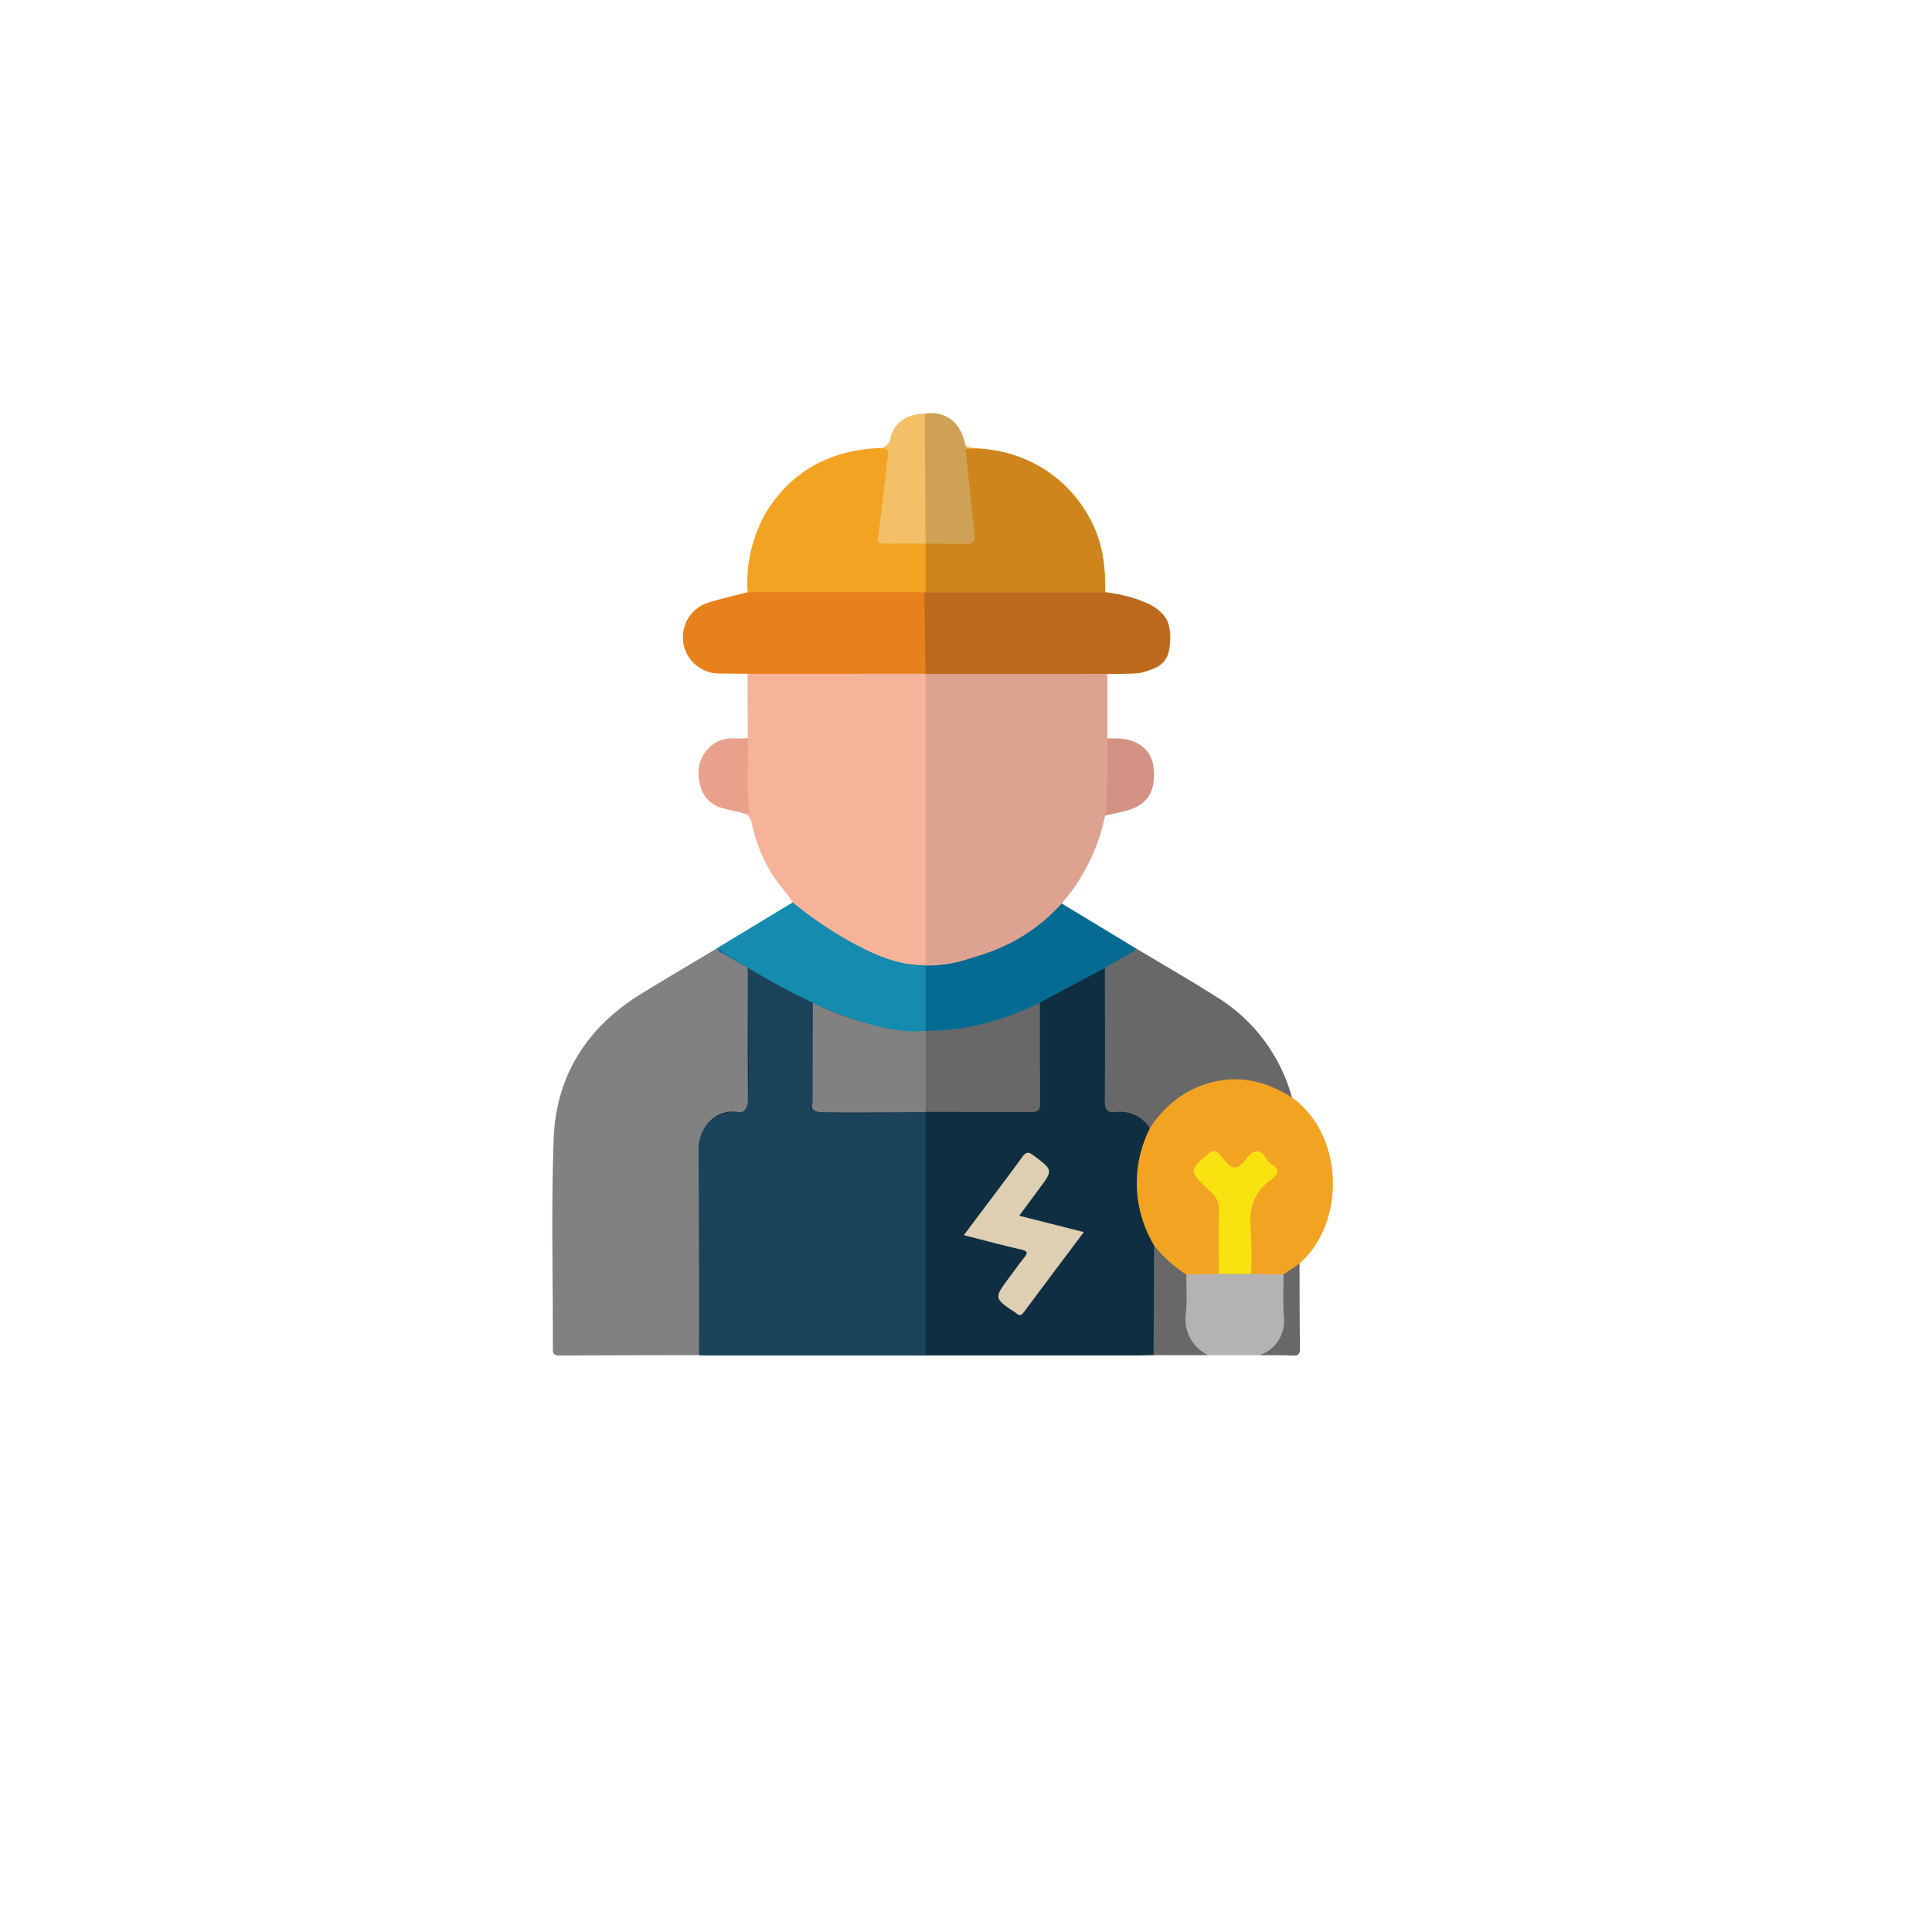 <svg xmlns="http://www.w3.org/2000/svg" xmlns:xlink="http://www.w3.org/1999/xlink" width="248" height="248" viewBox="0 0 248 248">
  <defs>
    <filter id="Ellipse_53-2" x="0" y="0" width="248" height="248" filterUnits="userSpaceOnUse">
      <feOffset dx="3" dy="9" input="SourceAlpha"/>
      <feGaussianBlur stdDeviation="9" result="blur"/>
      <feFlood flood-opacity="0.051"/>
      <feComposite operator="in" in2="blur"/>
      <feComposite in="SourceGraphic"/>
    </filter>
  </defs>
  <g id="Electrician" transform="translate(-2048.096 -428)">
    <g transform="matrix(1, 0, 0, 1, 2048.1, 428)" filter="url(#Ellipse_53-2)">
      <circle id="Ellipse_53-2-2" data-name="Ellipse 53-2" cx="97" cy="97" r="97" transform="translate(24 18)" fill="#fff"/>
    </g>
    <path id="Path_1490" data-name="Path 1490" d="M2256.846,417.707c-.824.014-1.648.039-2.472.039q-27.213,0-54.427,0c-.476,0-.953-.025-1.429-.039a2.221,2.221,0,0,1-.42-1.72c-.009-8.248-.024-16.5,0-24.746.011-3.136,1.688-4.946,4.824-5.135,1.19-.072,1.433-.62,1.428-1.647-.022-4.732-.013-9.464-.007-14.2a6.856,6.856,0,0,1,.134-1.939c.2-.552.618-.57,1.047-.345,2.445,1.288,4.918,2.527,7.273,3.98a1.32,1.32,0,0,1,.592.825c.252,3.643.062,7.289.109,10.933.03,2.349.008,2.351,2.373,2.351q11.982,0,23.963,0c1.987,0,1.994-.034,2.021-2.053.05-3.731-.129-7.464.1-11.192a1.6,1.6,0,0,1,.9-1.051c2.154-1.21,4.3-2.436,6.519-3.522.447-.219.983-.733,1.469,0a5.654,5.654,0,0,1,.161,1.933c.006,4.724,0,9.448.007,14.172,0,1.628.019,1.632,1.668,1.745a4.392,4.392,0,0,1,3.838,2.269,2.537,2.537,0,0,1-.337,1.618,14.8,14.8,0,0,0,.556,12.463,3.546,3.546,0,0,1,.482,1.471c.135,4.112.04,8.222.053,12.333A1.852,1.852,0,0,1,2256.846,417.707Z" transform="translate(-60.67 184.245)" fill="#102e42"/>
    <path id="Path_1491" data-name="Path 1491" d="M2204.749,338.525l-.018-8.282a2.037,2.037,0,0,1,1.7-.452q21.378-.019,42.757,0a2.065,2.065,0,0,1,1.7.446q-.009,4.15-.017,8.3a1.071,1.071,0,0,1,.3.566,35.76,35.76,0,0,1-.247,8.782,1.325,1.325,0,0,1-.315.56,22.663,22.663,0,0,1-4.135,9.295c-.5.649-1.039,1.268-1.56,1.9a2.841,2.841,0,0,1-1.207,1.49,34.9,34.9,0,0,1-11.852,6.341,15.7,15.7,0,0,1-11.624-1.279c-3.126-1.6-6.329-3.085-8.882-5.6a2.555,2.555,0,0,1-.822-.988c-.9-1.454-2.138-2.662-2.977-4.177a20.759,20.759,0,0,1-2.281-5.989,1.72,1.72,0,0,0-.814-1.232c-.155-2.656-.087-5.315-.094-7.973A2.445,2.445,0,0,1,2204.749,338.525Z" transform="translate(-60.67 184.245)" fill="#f6b399"/>
    <path id="Path_1492" data-name="Path 1492" d="M2204.77,367.995c-.005,5.719-.04,11.439.011,17.157.01,1.109-.335,1.489-1.393,1.335-2.63-.383-4.988,1.8-4.935,4.965.147,8.749.06,17.5.065,26.255-5.982.014-11.965.015-17.947.055-.734.005-.838-.291-.837-.919.022-8.974-.224-17.958.105-26.92.3-8.141,4.334-14.369,11.293-18.637,3.211-1.969,6.459-3.876,9.69-5.811a30.434,30.434,0,0,1,3.608,1.917C2204.647,367.5,2204.871,367.674,2204.77,367.995Z" transform="translate(-60.67 184.245)" fill="#818182"/>
    <path id="Path_1493" data-name="Path 1493" d="M2250.888,330.237l-46.157.006c-1.209-.011-2.419-.019-3.628-.036a4.656,4.656,0,0,1-1.362-9.115c1.644-.5,3.323-.882,4.987-1.317a2.523,2.523,0,0,1,1.735-.409q21.219-.01,42.438,0a2.533,2.533,0,0,1,1.735.408c1.7.442,3.419.84,5.106,1.337a4.618,4.618,0,0,1,3.184,5.265,4.672,4.672,0,0,1-4.543,3.833C2253.218,330.222,2252.053,330.228,2250.888,330.237Z" transform="translate(-60.67 184.245)" fill="#e7811c"/>
    <path id="Path_1494" data-name="Path 1494" d="M2250.636,319.774h-45.908a18.087,18.087,0,0,1,2.561-10.551c3.418-5.316,8.425-7.742,14.624-7.966,1.062.008,1.268.257,1.125,1.545q-.41,3.676-.817,7.354c-.4,3.589-.481,2.931,2.539,2.978,2.423.038,4.847.021,7.271,0,1.325-.01,1.419-.1,1.262-1.436-.357-3.051-.83-6.089-1.144-9.145-.133-1.3-.008-1.4,1.314-1.312,8.179.434,14.209,4.886,16.432,12.1A21.866,21.866,0,0,1,2250.636,319.774Z" transform="translate(-60.67 184.245)" fill="#f3a322"/>
    <path id="Path_1495" data-name="Path 1495" d="M2204.77,367.995q-1.552-.9-3.1-1.8c-.322-.188-.75-.256-.842-.716l9.7-5.864a43.729,43.729,0,0,0,8.873,5.83,16.878,16.878,0,0,0,16.891-.054,36.732,36.732,0,0,0,8.623-5.745l9.629,5.827a.447.447,0,0,1-.187.658,10.706,10.706,0,0,1-3.76,1.871l-8.346,4.453a2.466,2.466,0,0,1-1.3,1.025,31.059,31.059,0,0,1-26.767-.121,2.154,2.154,0,0,1-1.069-.908Z" transform="translate(-60.67 184.245)" fill="#066b92"/>
    <path id="Path_1496" data-name="Path 1496" d="M2256.912,403.624a15.532,15.532,0,0,1-.545-15.032,2.894,2.894,0,0,1,.667-1.518,12.826,12.826,0,0,1,16.222-3.6,3.426,3.426,0,0,1,1.355,1.164c6.716,4.813,6.946,16.024.967,21.309a3.769,3.769,0,0,1-2.3,1.7,12.262,12.262,0,0,1-3.761-.12c-.534-.334-.481-.888-.485-1.4-.023-2.386,0-4.771-.013-7.157a2.852,2.852,0,0,1,.911-2.209c.441-.417.861-.856,1.287-1.288,1.221-1.239,1.221-1.395,0-2.607-1.126-1.12-1.24-1.12-2.4,0-1.467,1.418-1.593,1.409-3.045.034-.415-.393-.784-1.153-1.476-.791a3.955,3.955,0,0,0-1.838,1.944.663.663,0,0,0,.156.607,2.1,2.1,0,0,0,.517.581c2.115,1.483,2.685,3.54,2.444,6.017-.15,1.546-.013,3.12-.036,4.681-.008.548.09,1.148-.445,1.557a11.522,11.522,0,0,1-3.732.159A7.6,7.6,0,0,1,2256.912,403.624Z" transform="translate(-60.67 184.245)" fill="#f3a322"/>
    <path id="Path_1497" data-name="Path 1497" d="M2274.611,384.64c-4.358-2.781-8.846-3.185-13.464-.687a13.968,13.968,0,0,0-4.78,4.639,4.427,4.427,0,0,0-4.31-2.092c-1.253.148-1.483-.383-1.473-1.52.048-5.66.015-11.321.011-16.982q1.614-.928,3.228-1.86c.29-.168.656-.256.719-.669,3.445,2.067,6.934,4.064,10.324,6.218A21.921,21.921,0,0,1,2274.611,384.64Z" transform="translate(-60.67 184.245)" fill="#686868"/>
    <path id="Path_1498" data-name="Path 1498" d="M2233.463,301.244c-.9-.023-1.115.258-.955,1.25.548,3.4.921,6.839,1.376,10.26.078.583-.159.784-.71.783q-5.472-.009-10.943,0c-.517,0-.836-.128-.759-.742.414-3.339.829-6.677,1.207-10.02.07-.617.4-1.477-.765-1.518a1.51,1.51,0,0,0,1.132-1.189c.442-2.053,2.139-3.2,4.432-3.207,2.444-.011,4.141,1.052,4.6,3.141C2232.277,300.9,2232.852,301,2233.463,301.244Z" transform="translate(-60.67 184.245)" fill="#f3c067"/>
    <path id="Path_1499" data-name="Path 1499" d="M2269.361,407.284l4.163.068a14.6,14.6,0,0,1-.243,8.432,3.139,3.139,0,0,1-2.838,1.93h-6.583a3.791,3.791,0,0,1-3.115-3.5,42.062,42.062,0,0,1-.053-6.057,1.057,1.057,0,0,1,.351-.8l4.16-.065A5.383,5.383,0,0,1,2269.361,407.284Z" transform="translate(-60.67 184.245)" fill="#b3b3b4"/>
    <path id="Path_1500" data-name="Path 1500" d="M2261.043,407.349c0,1.643.106,3.3-.041,4.927a5.114,5.114,0,0,0,2.858,5.438l-7.014-.007q.033-7.041.066-14.083A16.161,16.161,0,0,0,2261.043,407.349Z" transform="translate(-60.67 184.245)" fill="#686868"/>
    <path id="Path_1501" data-name="Path 1501" d="M2204.749,338.525c.133,3.033-.249,6.077.21,9.1.061.407-.18.525-.5.586-.924-.226-1.85-.442-2.77-.681a3.927,3.927,0,0,1-3.113-3.3,4.637,4.637,0,0,1,1.666-4.894,4.178,4.178,0,0,1,2.69-.8C2203.534,338.561,2204.142,338.532,2204.749,338.525Z" transform="translate(-60.67 184.245)" fill="#e9a18c"/>
    <path id="Path_1502" data-name="Path 1502" d="M2250.608,348.446a94.682,94.682,0,0,0,.263-9.908c.39,0,.78.007,1.17.008,2.711.006,4.561,1.444,4.8,3.733.333,3.137-.817,4.882-3.71,5.6C2252.3,348.091,2251.451,348.259,2250.608,348.446Z" transform="translate(-60.67 184.245)" fill="#d39284"/>
    <path id="Path_1503" data-name="Path 1503" d="M2270.443,417.714a4.648,4.648,0,0,0,3.113-5.057c-.113-1.762-.028-3.536-.032-5.305l2.054-1.4c.014,3.619.01,7.238.055,10.857.009.714-.166.992-.925.957C2273.288,417.7,2271.865,417.725,2270.443,417.714Z" transform="translate(-60.67 184.245)" fill="#686868"/>
    <path id="Path_1504" data-name="Path 1504" d="M2213.111,372.447c9.712,4.832,19.425,4.868,29.138,0,.008,4.3,0,8.6.036,12.9.007.795-.146,1.159-1.059,1.156q-13.547-.045-27.093,0c-.919,0-1.061-.372-1.054-1.16C2213.113,381.044,2213.1,376.745,2213.111,372.447Z" transform="translate(-60.67 184.245)" fill="#686868"/>
    <path id="Path_1505" data-name="Path 1505" d="M2239.6,399.808l8.29,2.107c-2.643,3.522-5.194,6.91-7.727,10.313-.311.417-.575.456-.932.108a.659.659,0,0,0-.106-.075c-2.789-1.867-2.789-1.867-.786-4.546.623-.834,1.218-1.69,1.873-2.5.487-.6.523-.862-.357-1.063-2.405-.547-4.787-1.191-7.367-1.845l1.6-2.131c1.977-2.638,3.975-5.26,5.916-7.923.476-.653.784-.664,1.417-.191,2.538,1.9,2.554,1.871.656,4.4C2241.278,397.532,2240.491,398.607,2239.6,399.808Z" transform="translate(-60.67 184.245)" fill="#dfcfb2"/>
    <path id="Path_1506" data-name="Path 1506" d="M2269.361,407.284q-2.079,0-4.158,0c0-2.685-.051-5.372.019-8.056a2.71,2.71,0,0,0-1.07-2.475,4.617,4.617,0,0,1-.462-.456c-2.3-2.3-2.288-2.286.177-4.442.477-.416.826-.512,1.324-.042.684.646,1.219,1.8,2.091,1.8s1.381-1.185,2.1-1.794c.033-.028.059-.07.1-.088,1.507-.718,1.664.953,2.479,1.449.472.287,1.209.767.477,1.549a2.4,2.4,0,0,1-.367.367c-2.415,1.636-3.052,3.929-2.739,6.732A48.8,48.8,0,0,1,2269.361,407.284Z" transform="translate(-60.67 184.245)" fill="#f8e210"/>
    <path id="Path_1507" data-name="Path 1507" d="M2204.77,367.995l8.341,4.452-.032,12.9s-1.087.823,1.054,1.16,13.449,0,13.449,0v31.236l-29.064-.032-.065-26.255s-.115-4.982,4.935-4.965c0,0,1.151.449,1.393-1.335S2204.77,367.995,2204.77,367.995Z" transform="translate(-60.67 184.245)" fill="#1b445b"/>
    <path id="Path_1508" data-name="Path 1508" d="M2213.111,372.447l-.032,12.9s-.583,1.047,1.054,1.16,13.449,0,13.449,0V376.035A30.462,30.462,0,0,1,2213.111,372.447Z" transform="translate(-60.67 184.245)" fill="#818182"/>
    <path id="Path_1509" data-name="Path 1509" d="M2210.526,359.611s9.947,8.362,17.056,8.083v8.341s-7.784,2-26.759-10.56Z" transform="translate(-60.67 184.245)" fill="#148baf"/>
    <path id="Path_1510" data-name="Path 1510" d="M2227.582,330.244l23.306-.007s.131,16.369-.28,18.209-3.434,17.736-23.026,19.248Z" transform="translate(-60.67 184.245)" fill="#dda290"/>
    <path id="Path_1511" data-name="Path 1511" d="M2227.414,319.777l23.222,0s7.9.731,8.238,4.705-.242,5.974-7.986,5.758l-23.306.007Z" transform="translate(-60.67 184.245)" fill="#bc681d"/>
    <path id="Path_1512" data-name="Path 1512" d="M2227.478,296.862s4.274-1.015,5.282,4.274l1.124,11.618s.291.715-.71.783-5.592-.015-5.592-.015Z" transform="translate(-60.67 184.245)" fill="#cea157"/>
    <path id="Path_1513" data-name="Path 1513" d="M2232.718,301.388a16.7,16.7,0,0,1,12.637,4.619c5.416,5.415,5.189,10.32,5.281,13.767l-23.054.024v-6.276l5.318.042a.886.886,0,0,0,.984-.81Z" transform="translate(-60.67 184.245)" fill="#ce851b"/>
  </g>
</svg>

